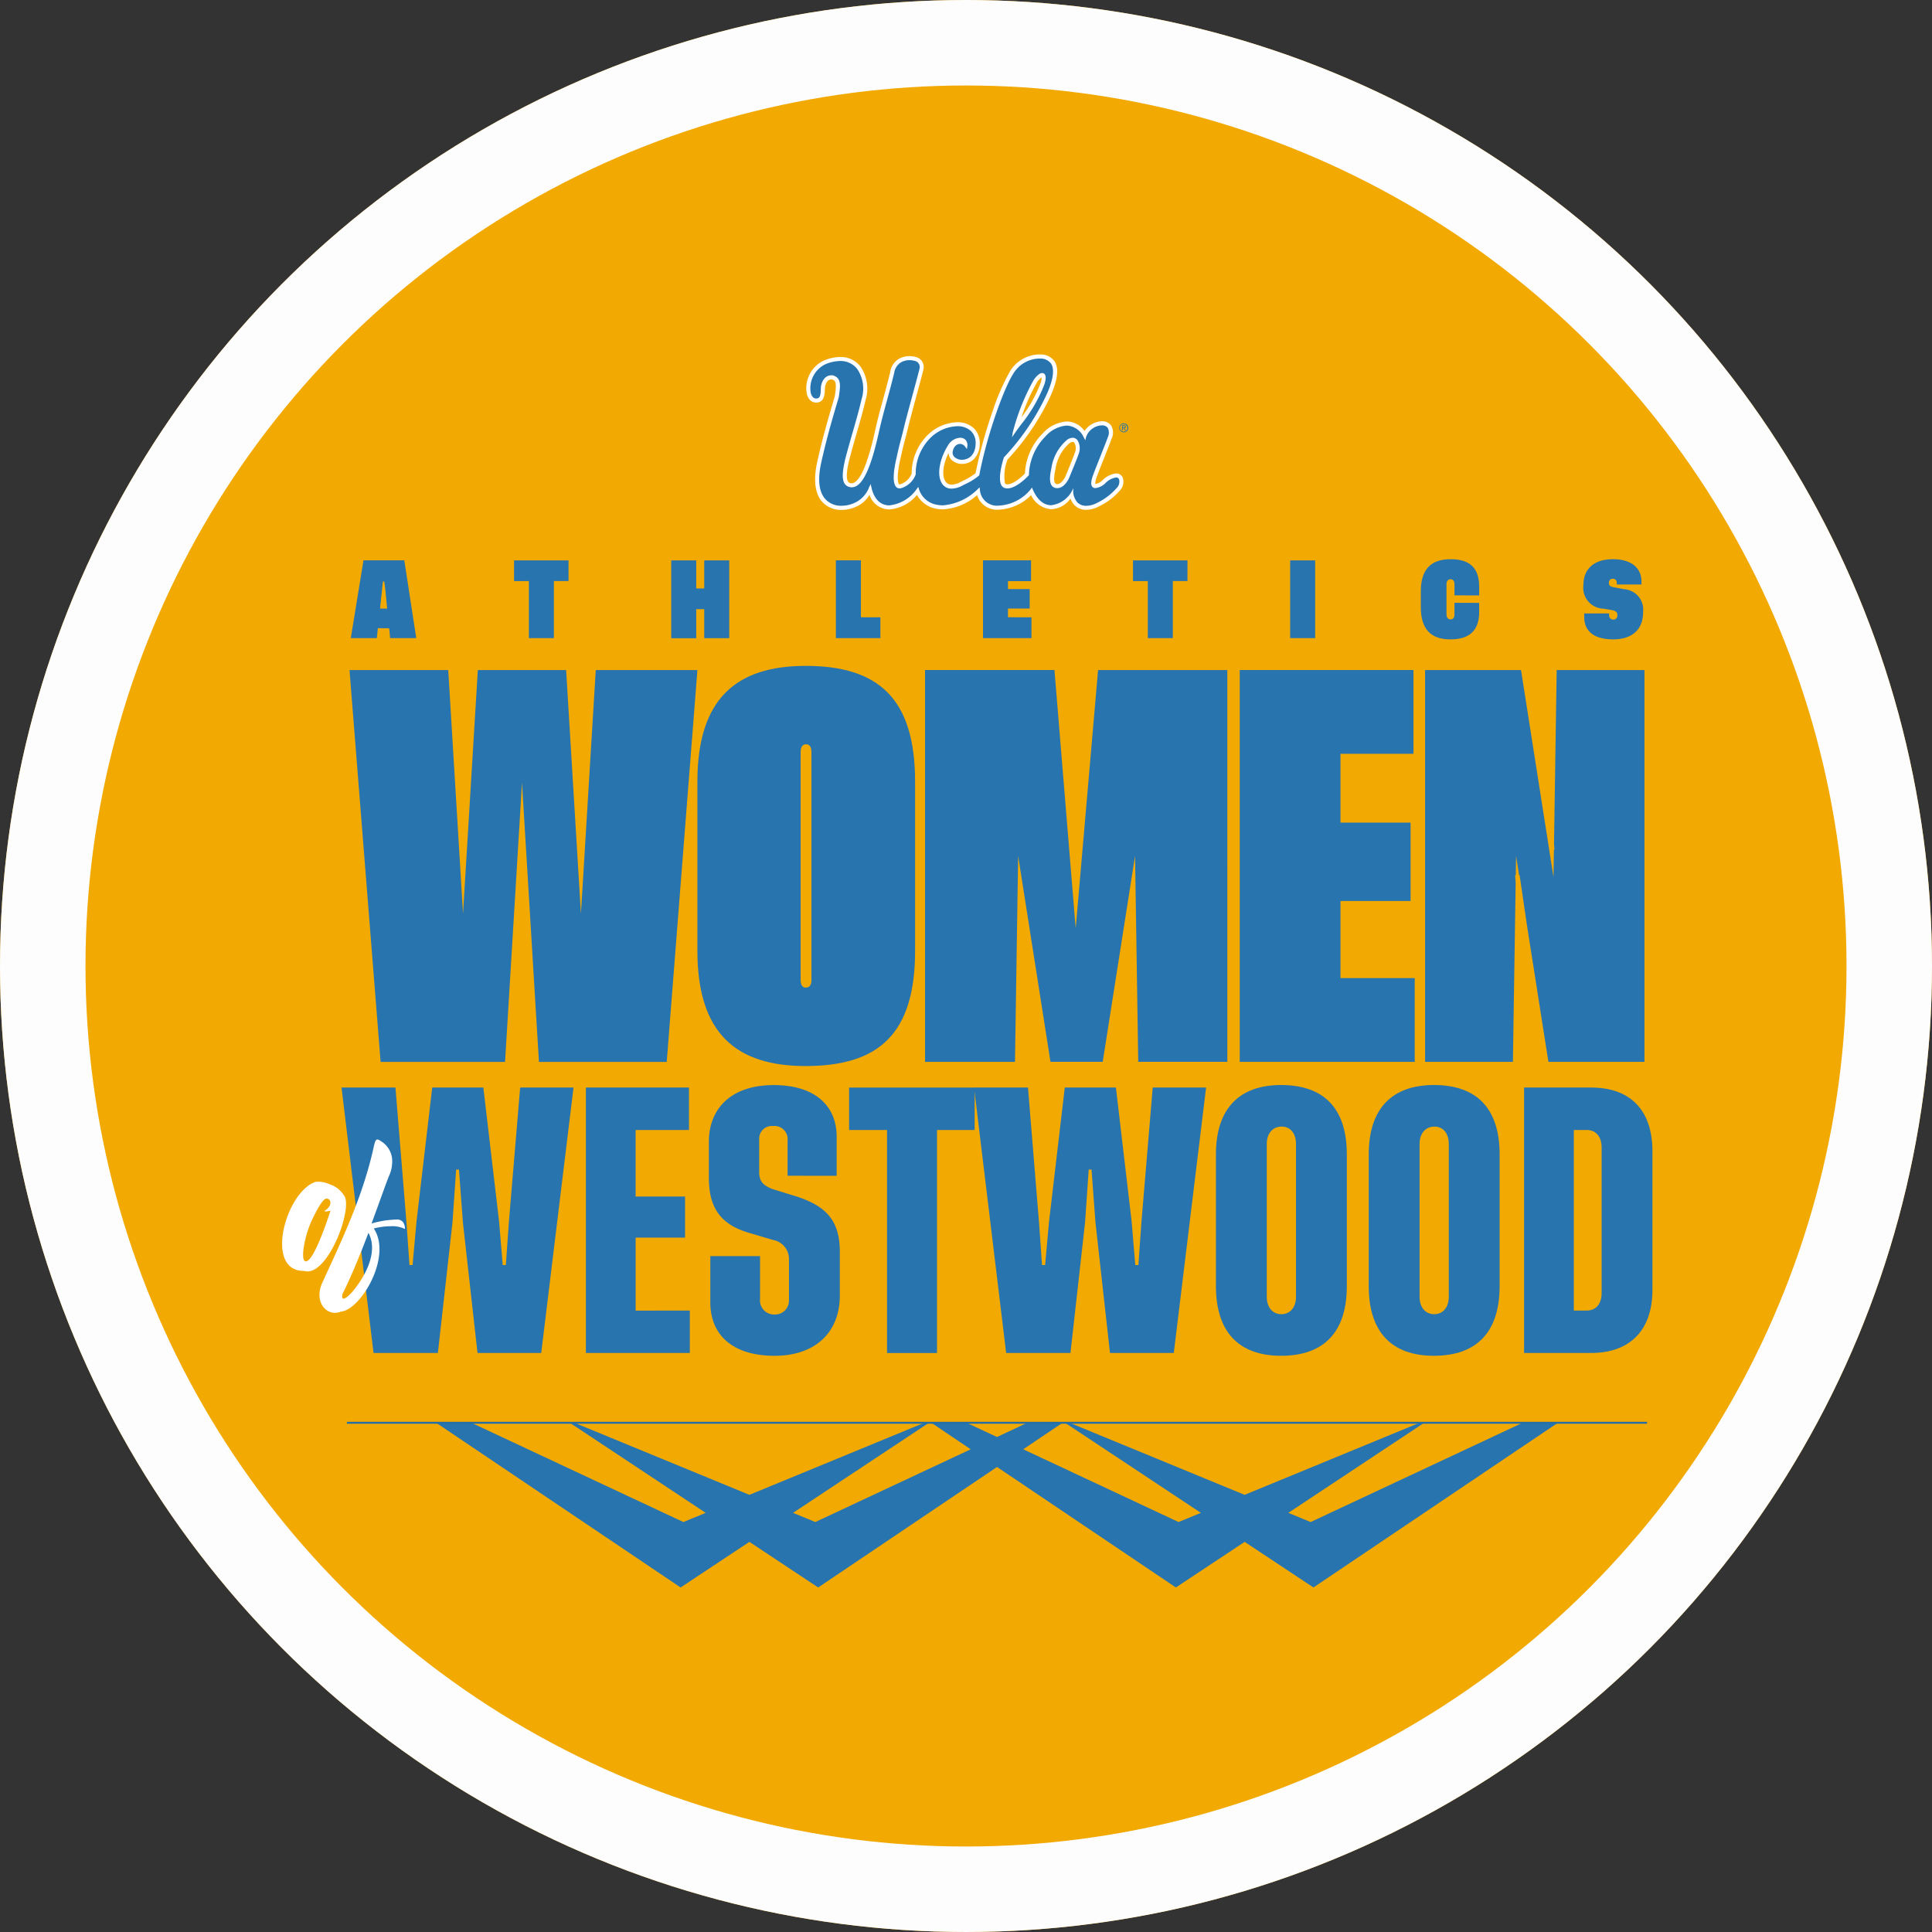 <svg xmlns="http://www.w3.org/2000/svg" width="226" height="226" viewBox="0 0 226 226"><rect x="0" y="0" width="226" height="226" fill="#333333" stroke="none"/><defs><clipPath id="a"><path data-name="Rectangle 769" fill="none" d="M0 0h160.297v145.696H0z"/></clipPath><clipPath id="b"><path data-name="Rectangle 886" fill="none" d="M0 0h37.672v18.183H0z"/></clipPath></defs><g data-name="Ellipse 91" fill="#f2a902" stroke="#fdfdfd" stroke-width="10"><circle cx="113" cy="113" r="113" stroke="none"/><circle cx="113" cy="113" r="108" fill="none"/></g><g data-name="Group 1981"><path data-name="Path 4165" d="m178.111 166.434-24.795 11.61-2.61-1.075 15.889-10.535h-.539l-20.465 8.429-20.465-8.429h-.539l15.889 10.535-2.61 1.075-18.174-8.51 4.6-3.1h-4.119l-3.552 1.663-3.552-1.663h-4.119l4.6 3.1-18.174 8.51-2.61-1.075 15.896-10.535h-.539l-20.461 8.429-20.465-8.429h-.538l15.889 10.535-2.61 1.075-24.795-11.61h-4.119l28.592 19.263 8.046-5.335 8.046 5.335 20.921-14.095 20.921 14.095 8.047-5.335 8.046 5.335 28.592-19.263Z" fill="#2774ae"/><path data-name="Line 22" fill="none" stroke="#246fa5" stroke-miterlimit="10" stroke-width=".224" d="M40.58 166.433h152.089"/><path data-name="Path 4166" d="m59.172 147.983.361-5.092 1.314-15.672h6.242l-3.778 31.048h-7.453L54.15 142.99l-.46-6.177h-.332l-.427 6.177-1.709 15.277h-7.525l-3.745-31.048h6.306l1.281 15.672.361 5.092h.361l.46-5.092 1.84-15.672h5.98l1.84 15.672.427 5.092Z" fill="#2774ae"/><path data-name="Path 4167" d="M80.694 153.305v4.961H68.537v-31.047h12.058v4.964h-6.243v7.787h5.785v4.8h-5.782v8.542Z" fill="#2774ae"/><g data-name="Group 1980"><g data-name="Group 1979" clip-path="url(#a)" transform="translate(33 40)"><path data-name="Path 4168" d="M59.128 97.535v-4.106a1.542 1.542 0 0 0-1.709-1.709 1.47 1.47 0 0 0-1.61 1.479v3.912c0 1.084.46 1.544 1.512 1.971l2.891.887c3.023 1.018 5.027 2.464 5.027 6.407v5.158c0 4.369-2.924 7.063-7.623 7.063-4.829 0-7.524-2.366-7.524-6.242v-5.421h5.815v5.027a1.646 1.646 0 0 0 1.708 1.807 1.622 1.622 0 0 0 1.676-1.676v-4.83a2.244 2.244 0 0 0-1.807-2.2l-2.661-.788c-3.318-.92-4.9-2.76-4.9-6.473V93.53c0-3.68 2.431-6.6 7.589-6.6 4.8 0 7.359 2.4 7.359 6.046v4.566Z" fill="#2774ae"/><path data-name="Path 4169" d="M81.011 92.183h-4.4v26.087h-5.848V92.183h-4.436v-4.961h14.686Z" fill="#2774ae"/><path data-name="Path 4170" d="m100.167 107.983.361-5.092 1.314-15.672h6.243l-3.779 31.048h-7.462l-1.7-15.278-.46-6.177h-.328l-.427 6.177-1.709 15.277h-7.523l-3.753-31.047h6.308l1.281 15.672.362 5.092h.361l.46-5.092 1.84-15.672h5.98l1.84 15.672.427 5.092Z" fill="#2774ae"/><path data-name="Path 4171" d="M124.548 95.038v15.409c0 5.388-2.694 8.148-7.688 8.148-4.928 0-7.623-2.76-7.623-8.148V95.038c0-5.355 2.727-8.115 7.623-8.115 5.027 0 7.688 2.76 7.688 8.115m-5.947-1.216c0-1.248-.657-2.037-1.676-2.037s-1.741.755-1.741 2.037v17.873c0 1.249.69 2.037 1.709 2.037s1.708-.789 1.708-2.037Z" fill="#2774ae"/><path data-name="Path 4172" d="M142.422 95.038v15.409c0 5.388-2.694 8.148-7.688 8.148-4.928 0-7.623-2.76-7.623-8.148V95.038c0-5.355 2.727-8.115 7.623-8.115 5.027 0 7.688 2.76 7.688 8.115m-5.947-1.216c0-1.248-.658-2.037-1.676-2.037s-1.741.755-1.741 2.037v17.873c0 1.249.69 2.037 1.709 2.037s1.708-.789 1.708-2.037Z" fill="#2774ae"/><path data-name="Path 4173" d="M160.297 94.71v16.164c0 4.928-2.826 7.393-7.162 7.393h-7.852V87.219h7.856c4.4 0 7.162 2.464 7.162 7.491m-5.947-.493c0-1.281-.69-2.037-1.741-2.037h-1.511v21.126h1.511c1.051 0 1.741-.755 1.741-2.037Z" fill="#2774ae"/><path data-name="Path 4174" d="M61.24 37.894c-8.1 0-12.66 3.832-12.66 13.533v19.79c0 9.7 4.56 13.484 12.66 13.484 8.585 0 12.805-3.783 12.805-13.484v-19.79c0-9.7-4.269-13.533-12.805-13.533m.679 36.767c0 .582-.243.873-.679.873-.34 0-.582-.291-.582-.873V47.934c0-.582.243-.873.631-.873s.63.291.63.873Z" fill="#2774ae"/><path data-name="Path 4175" d="M123.807 65.396h8.2v-9.17h-8.2v-8.052h8.537v-9.8h-20.321v45.842h20.469v-9.8h-8.685Z" fill="#2774ae"/><path data-name="Path 4176" d="m149.097 38.38-.313 20.367.054.636h-.064l-.05 3.224-3.8-24.227h-11.219v45.837h10.271l.322-20.964-.068-.864h.081l.035-2.269.356 2.269h.061l.867 5.913 2.5 15.914h11.234V38.38Z" fill="#2774ae"/><path data-name="Path 4177" d="m36.691 38.38-1.736 28.504-1.731-28.5H22.895l-1.731 28.5-1.731-28.5H7.885l3.638 45.837h14.556l1.983-32.661 1.983 32.661h14.946l3.589-45.837Z" fill="#2774ae"/><path data-name="Path 4178" d="m95.451 38.38-2.384 27.5-.236 2.719-2.482-30.2.142-.023H75.209v45.837h10.52l.34-22.066.031-2.03.956 6.092 2.827 18h6.11l1.273-8.108 2.51-15.989.246 15.989.125 8.108h10.422V38.38H95.451Z" fill="#2774ae"/><path data-name="Path 4179" d="M7.344 99.997c.77 1.763-1.864 8.73-4.376 8.73a1.185 1.185 0 0 1-.385-.06c-4.679.081-2.228-9.1 1.256-10.392a1.116 1.116 0 0 1 .385-.041 3.1 3.1 0 0 1 1.094.2l.506.2a3.011 3.011 0 0 1 1.155.851 4.584 4.584 0 0 1 .365.506m-4.558 7.556c1.013 0 2.876-5.935 2.876-5.935a2.074 2.074 0 0 1-.527.1.3.3 0 0 1-.2-.06 1.449 1.449 0 0 0 .669-.689c.141-.405-.041-.75-.385-.75h-.063c-.365.02-1.074 1.215-1.742 2.674-.729 1.6-1.256 4.254-.77 4.618a.192.192 0 0 0 .142.041" fill="#fff"/><path data-name="Path 4180" d="M14.371 103.766a3.293 3.293 0 0 0-1.661-.325 7.992 7.992 0 0 0-1.985.264c2.188 3.3-1.539 9.541-3.849 9.724a1.747 1.747 0 0 1-.689.142c-1.357 0-2.41-1.62-1.438-3.626 2.208-4.821 4.76-10.088 6.016-16 .1-.344.162-.648.385-.648a.6.6 0 0 1 .324.142l.1.061a2.716 2.716 0 0 1 1.3 2.492 3.919 3.919 0 0 1-.364 1.559c-.223.506-.972 2.654-2.046 5.571a11.334 11.334 0 0 1 3.079-.465s.831 0 .831 1.114m-4.274.445c-.932 2.451-2.005 5.1-3.039 7.151-.081.405-.02.547.122.547.3 0 .952-.689 1.074-.851 1.459-1.742 3.039-4.639 1.843-6.847" fill="#fff"/><path data-name="Path 4181" d="m12.522 33.492-1.319-.009-.125 1.165H8.037l1.482-9.1h4.774l1.4 9.1h-3.055Zm-.231-2.3-.212-2.176-.125-.991h-.164l-.106.991-.231 2.176Z" fill="#2774ae"/><path data-name="Path 4182" d="M33.506 27.967h-1.713v6.68h-2.927v-6.671h-1.733v-2.425h6.372Z" fill="#2774ae"/><path data-name="Path 4183" d="M52.304 25.551v9.1h-2.926v-3.392h-.934v3.4h-2.926v-9.106h2.926v3.283h.934v-3.283Z" fill="#2774ae"/><path data-name="Path 4184" d="M69.985 32.212v2.435h-5.207v-9.1h2.926v6.661Z" fill="#2774ae"/><path data-name="Path 4185" d="M87.657 32.212v2.435h-5.669v-9.1h5.621v2.435h-2.7v.924h2.541v2.281h-2.541v1.02Z" fill="#2774ae"/><path data-name="Path 4186" d="M105.907 27.967h-1.713v6.68h-2.926v-6.671h-1.733v-2.425h6.372Z" fill="#2774ae"/><path data-name="Rectangle 768" fill="#2774ae" d="M117.919 25.551h2.926v9.096h-2.926z"/><path data-name="Path 4187" d="M140.029 31.606c0 2.214-1.213 3.186-3.369 3.186-2.262 0-3.456-1.174-3.456-3.754V29.17c0-2.589 1.2-3.754 3.475-3.754 2.146 0 3.349.915 3.349 3.206v1.03l-2.888-.009v-1.3c0-.366-.163-.587-.462-.587s-.472.221-.472.587v3.527c0 .366.183.587.481.587s.452-.221.452-.587v-1.357l2.888.01Z" fill="#2774ae"/><path data-name="Path 4188" d="M156.131 28.37v-.144c0-.337-.144-.52-.462-.52a.425.425 0 0 0-.462.462v.019c0 .279.125.395.4.472l1.4.27a2.385 2.385 0 0 1 2.2 2.618v.077c0 1.983-1.271 3.167-3.484 3.167-2.3 0-3.407-.972-3.407-2.637v-.395h2.916v.183a.483.483 0 0 0 .491.539.46.46 0 0 0 .472-.491v-.077c0-.289-.212-.452-.539-.53l-1.088-.183a2.433 2.433 0 0 1-2.339-2.782v-.029c0-1.723 1.126-2.974 3.446-2.974 2.127 0 3.34 1 3.34 2.618v.337Z" fill="#2774ae"/><g data-name="Group 3902"><g data-name="Group 3900" transform="translate(61.312 1.463)" clip-path="url(#b)"><path data-name="Path 6258" d="M37.032 14.429a.814.814 0 0 0-.788-.51 2.683 2.683 0 0 0-1.6.814 1.638 1.638 0 0 1-.811.422h-.01c-.017-.06-.049-.3.214-.975l.006-.016c.078-.233.449-1.167.807-2.07.491-1.238.8-2.015.858-2.213a1.643 1.643 0 0 0-.044-1.566 1.256 1.256 0 0 0-1.074-.5 2.582 2.582 0 0 0-2.041 1.136 2.544 2.544 0 0 0-2.078-1.11 4.138 4.138 0 0 0-2.817 1.407 7.1 7.1 0 0 0-2.073 4.681c-.414.425-1.368 1.263-2.04 1.263a.607.607 0 0 1-.172-.023.207.207 0 0 1-.129-.121 5.258 5.258 0 0 1 .31-2.761 28.321 28.321 0 0 0 4.949-7.265c.9-1.936 1.091-3.344.569-4.184a1.97 1.97 0 0 0-1.759-.833c-.064 0-.127-.005-.19-.005a4.111 4.111 0 0 0-3.3 1.996 25.975 25.975 0 0 0-2 4.6 54.791 54.791 0 0 0-2.013 7.294 7.29 7.29 0 0 1-1.439.872c-.1.053-.2.1-.293.149a2.367 2.367 0 0 1-1.057.316.824.824 0 0 1-.778-.453c-.433-.781-.146-2.124.411-3.265a1.179 1.179 0 0 0 .336.807 1.708 1.708 0 0 0 1.24.486 1.969 1.969 0 0 0 1.38-.554 2.483 2.483 0 0 0 .685-1.752 2.425 2.425 0 0 0-.637-1.814 2.737 2.737 0 0 0-2-.753 5.157 5.157 0 0 0-3.492 1.537 6.327 6.327 0 0 0-1.829 4.477 2.127 2.127 0 0 1-1.362 1.25.271.271 0 0 1-.051.006.076.076 0 0 1-.073-.037c-.19-.24-.25-1.191.2-3.087.243-1.121.346-1.5.464-1.939.091-.337.193-.718.375-1.489.154-.653.585-2.248 1-3.791.5-1.836.8-2.972.839-3.2a1.2 1.2 0 0 0-.974-1.374 3.034 3.034 0 0 0-.69-.086 2.532 2.532 0 0 0-1.118.259 2.163 2.163 0 0 0-1.123 1.63c-.373 1.5-.646 2.491-.887 3.367-.282 1.026-.525 1.909-.834 3.266-.022.092-.047.206-.077.338a29.878 29.878 0 0 1-1.038 3.724c-.744 1.991-1.355 2.288-1.653 2.288a.509.509 0 0 1-.057 0 .471.471 0 0 1-.375-.192c-.339-.476-.013-1.933.1-2.419.309-1.2.622-2.288.925-3.339.375-1.3.729-2.529 1.012-3.767a4.568 4.568 0 0 0-.579-3.919 2.911 2.911 0 0 0-2.4-1.136 5.018 5.018 0 0 0-1.944.44A3.584 3.584 0 0 0 .05 4.525c.141.692.558 1.105 1.117 1.105h.013c.943-.011.978-.992 1-1.519 0-.109.008-.213.015-.3.075-.41.269-.892.769-.892h.015c.468.13.618.366.355 2l-.191.647c-.538 1.822-1.209 4.089-1.849 6.959-.46 2.086-.295 3.64.491 4.618a2.929 2.929 0 0 0 2.349 1.041 3.987 3.987 0 0 0 1.534-.306 3.327 3.327 0 0 0 1.731-1.458 2.466 2.466 0 0 0 2.325 1.709 4.676 4.676 0 0 0 3.23-1.7 3.19 3.19 0 0 0 2.245 1.617 4.259 4.259 0 0 0 .8.075 6.59 6.59 0 0 0 3.986-1.668 2.432 2.432 0 0 0 2.494 1.705 5.726 5.726 0 0 0 3.827-1.7 2.8 2.8 0 0 0 2.347 1.647 2.931 2.931 0 0 0 2.262-1.25 2.013 2.013 0 0 0 .469.779 1.887 1.887 0 0 0 1.376.539 3.329 3.329 0 0 0 1.548-.432 7.445 7.445 0 0 0 2.307-1.745l.007-.007a1.518 1.518 0 0 0 .409-1.555m-7.679.735a.628.628 0 0 1-.1-.009c-.3-.112-.336-.665-.1-1.738a5.006 5.006 0 0 1 1.6-3.009l.035-.022a.731.731 0 0 1 .387-.163.225.225 0 0 1 .189.1 1.33 1.33 0 0 1 .1 1.061c-.045.182-.633 1.647-1.167 2.939-.306.559-.621.843-.937.843m-4.18-7.823a22.371 22.371 0 0 1 1.843-4.135 1.87 1.87 0 0 1 .515-.533 2.1 2.1 0 0 1-.192.845 15.972 15.972 0 0 1-2.166 3.823" fill="#fff"/><path data-name="Path 6259" d="M36.595 14.612a.346.346 0 0 0-.35-.219 2.2 2.2 0 0 0-1.286.7 2.034 2.034 0 0 1-1.123.539.451.451 0 0 1-.4-.191c-.171-.251-.119-.719.159-1.43.08-.239.436-1.138.814-2.089s.8-2.025.847-2.18v-.01a1.267 1.267 0 0 0 .016-1.142.8.8 0 0 0-.686-.294 2.026 2.026 0 0 0-1.864 1.412l-.08.325-.159-.294a2.321 2.321 0 0 0-2.018-1.42 3.681 3.681 0 0 0-2.48 1.266 6.661 6.661 0 0 0-1.936 4.483v.051l-.035.038c-.057.062-1.4 1.512-2.48 1.512a1.08 1.08 0 0 1-.307-.043.678.678 0 0 1-.415-.357c-.461-.887.273-3.108.3-3.2l.009-.027.02-.021a27.806 27.806 0 0 0 4.913-7.193c.817-1.758 1.023-3.049.6-3.734a1.535 1.535 0 0 0-1.37-.61h-.173a3.651 3.651 0 0 0-2.9 1.78c-.988 1.521-2.977 6.762-3.967 11.837l-.008.042-.032.029a7.167 7.167 0 0 1-1.63 1.009c-.1.051-.2.1-.286.145a2.823 2.823 0 0 1-1.276.37 1.294 1.294 0 0 1-1.193-.7c-.544-.981-.223-2.785.779-4.387a1.743 1.743 0 0 1 1.4-.863.854.854 0 0 1 .656.268.907.907 0 0 1 .186.735l-.04.321-.192-.26a.775.775 0 0 0-.621-.346c-.362 0-.787.307-.866.982a.717.717 0 0 0 .2.535 1.252 1.252 0 0 0 .9.339c.708 0 1.55-.484 1.592-1.846a1.938 1.938 0 0 0-.5-1.47 2.271 2.271 0 0 0-1.658-.609 4.674 4.674 0 0 0-3.159 1.4 5.878 5.878 0 0 0-1.69 4.214v.022l-.008.021a2.615 2.615 0 0 1-1.735 1.6.745.745 0 0 1-.141.014.55.55 0 0 1-.445-.217c-.457-.58-.19-2.214.114-3.483.245-1.129.349-1.514.469-1.959.09-.333.192-.711.372-1.475.156-.66.588-2.26 1.006-3.806.409-1.511.794-2.938.829-3.15a.73.73 0 0 0-.622-.833 2.129 2.129 0 0 0-1.493.14 1.75 1.75 0 0 0-.868 1.3c-.377 1.516-.652 2.514-.894 3.394-.28 1.018-.521 1.9-.831 3.245-.021.092-.047.2-.076.335-.67 2.971-1.634 6.381-3.153 6.381a.983.983 0 0 1-.11-.006.953.953 0 0 1-.707-.384c-.325-.455-.318-1.294.021-2.8.312-1.213.626-2.305.931-3.361.374-1.3.727-2.52 1.006-3.747a4.1 4.1 0 0 0-.493-3.519 2.453 2.453 0 0 0-2.02-.956 4.552 4.552 0 0 0-1.759.4A3.126 3.126 0 0 0 .516 4.427c.055.271.213.726.653.726.464-.005.513-.424.536-1.062 0-.122.008-.237.019-.345v-.01c.145-.825.6-1.3 1.238-1.3H3.066c.993.259.984 1.017.734 2.568v.016q-.095.322-.2.669c-.536 1.815-1.2 4.074-1.841 6.927-.428 1.939-.294 3.358.4 4.219a2.463 2.463 0 0 0 1.98.864 3.5 3.5 0 0 0 1.348-.268 3.261 3.261 0 0 0 1.887-1.946l.165-.326.077.357c.3 1.379 1.046 2.139 2.107 2.139a4.485 4.485 0 0 0 3.231-1.961l.156-.2.07.247a2.661 2.661 0 0 0 2.091 1.84 3.814 3.814 0 0 0 .724.069 6.531 6.531 0 0 0 4.1-1.928l.181-.171.036.246a2 2 0 0 0 2.163 1.89 5.155 5.155 0 0 0 3.792-1.928l.132-.19.092.212c.67 1.533 1.543 1.855 2.157 1.855a3.176 3.176 0 0 0 2.583-1.994v.164a2.058 2.058 0 0 0 .486 1.5 1.423 1.423 0 0 0 1.039.4 2.861 2.861 0 0 0 1.328-.377 7.06 7.06 0 0 0 2.205-1.677 1.056 1.056 0 0 0 .306-1.036M24.154 9.134a25.516 25.516 0 0 1 2.468-6.176l.006-.009c.355-.5.7-.775.981-.775a.359.359 0 0 1 .3.161c.167.244.121.728-.127 1.362a17.62 17.62 0 0 1-2.625 4.467 27.88 27.88 0 0 0-.772 1.061l-.317.467Zm7.764 2.353c-.063.279-1.082 2.751-1.2 3.032l-.006.012c-.4.745-.849 1.107-1.362 1.107a1.114 1.114 0 0 1-.217-.022h-.013c-.776-.24-.659-1.3-.443-2.3a5.354 5.354 0 0 1 1.827-3.321 1.152 1.152 0 0 1 .658-.248.7.7 0 0 1 .559.276 1.776 1.776 0 0 1 .195 1.462" fill="#2774ae"/><path data-name="Path 6260" d="M37.142 8.061a.525.525 0 1 0 .53.522.523.523 0 0 0-.53-.522m0 .962a.437.437 0 1 1 .424-.439.425.425 0 0 1-.424.439m.242-.568c0-.119-.071-.172-.214-.172h-.23v.605h.091v-.262h.106l.16.262h.1l-.172-.266a.158.158 0 0 0 .157-.167m-.353.093v-.186h.125c.064 0 .132.013.132.088 0 .093-.069.1-.147.1Z" fill="#2774ae"/></g></g></g></g></g></svg>